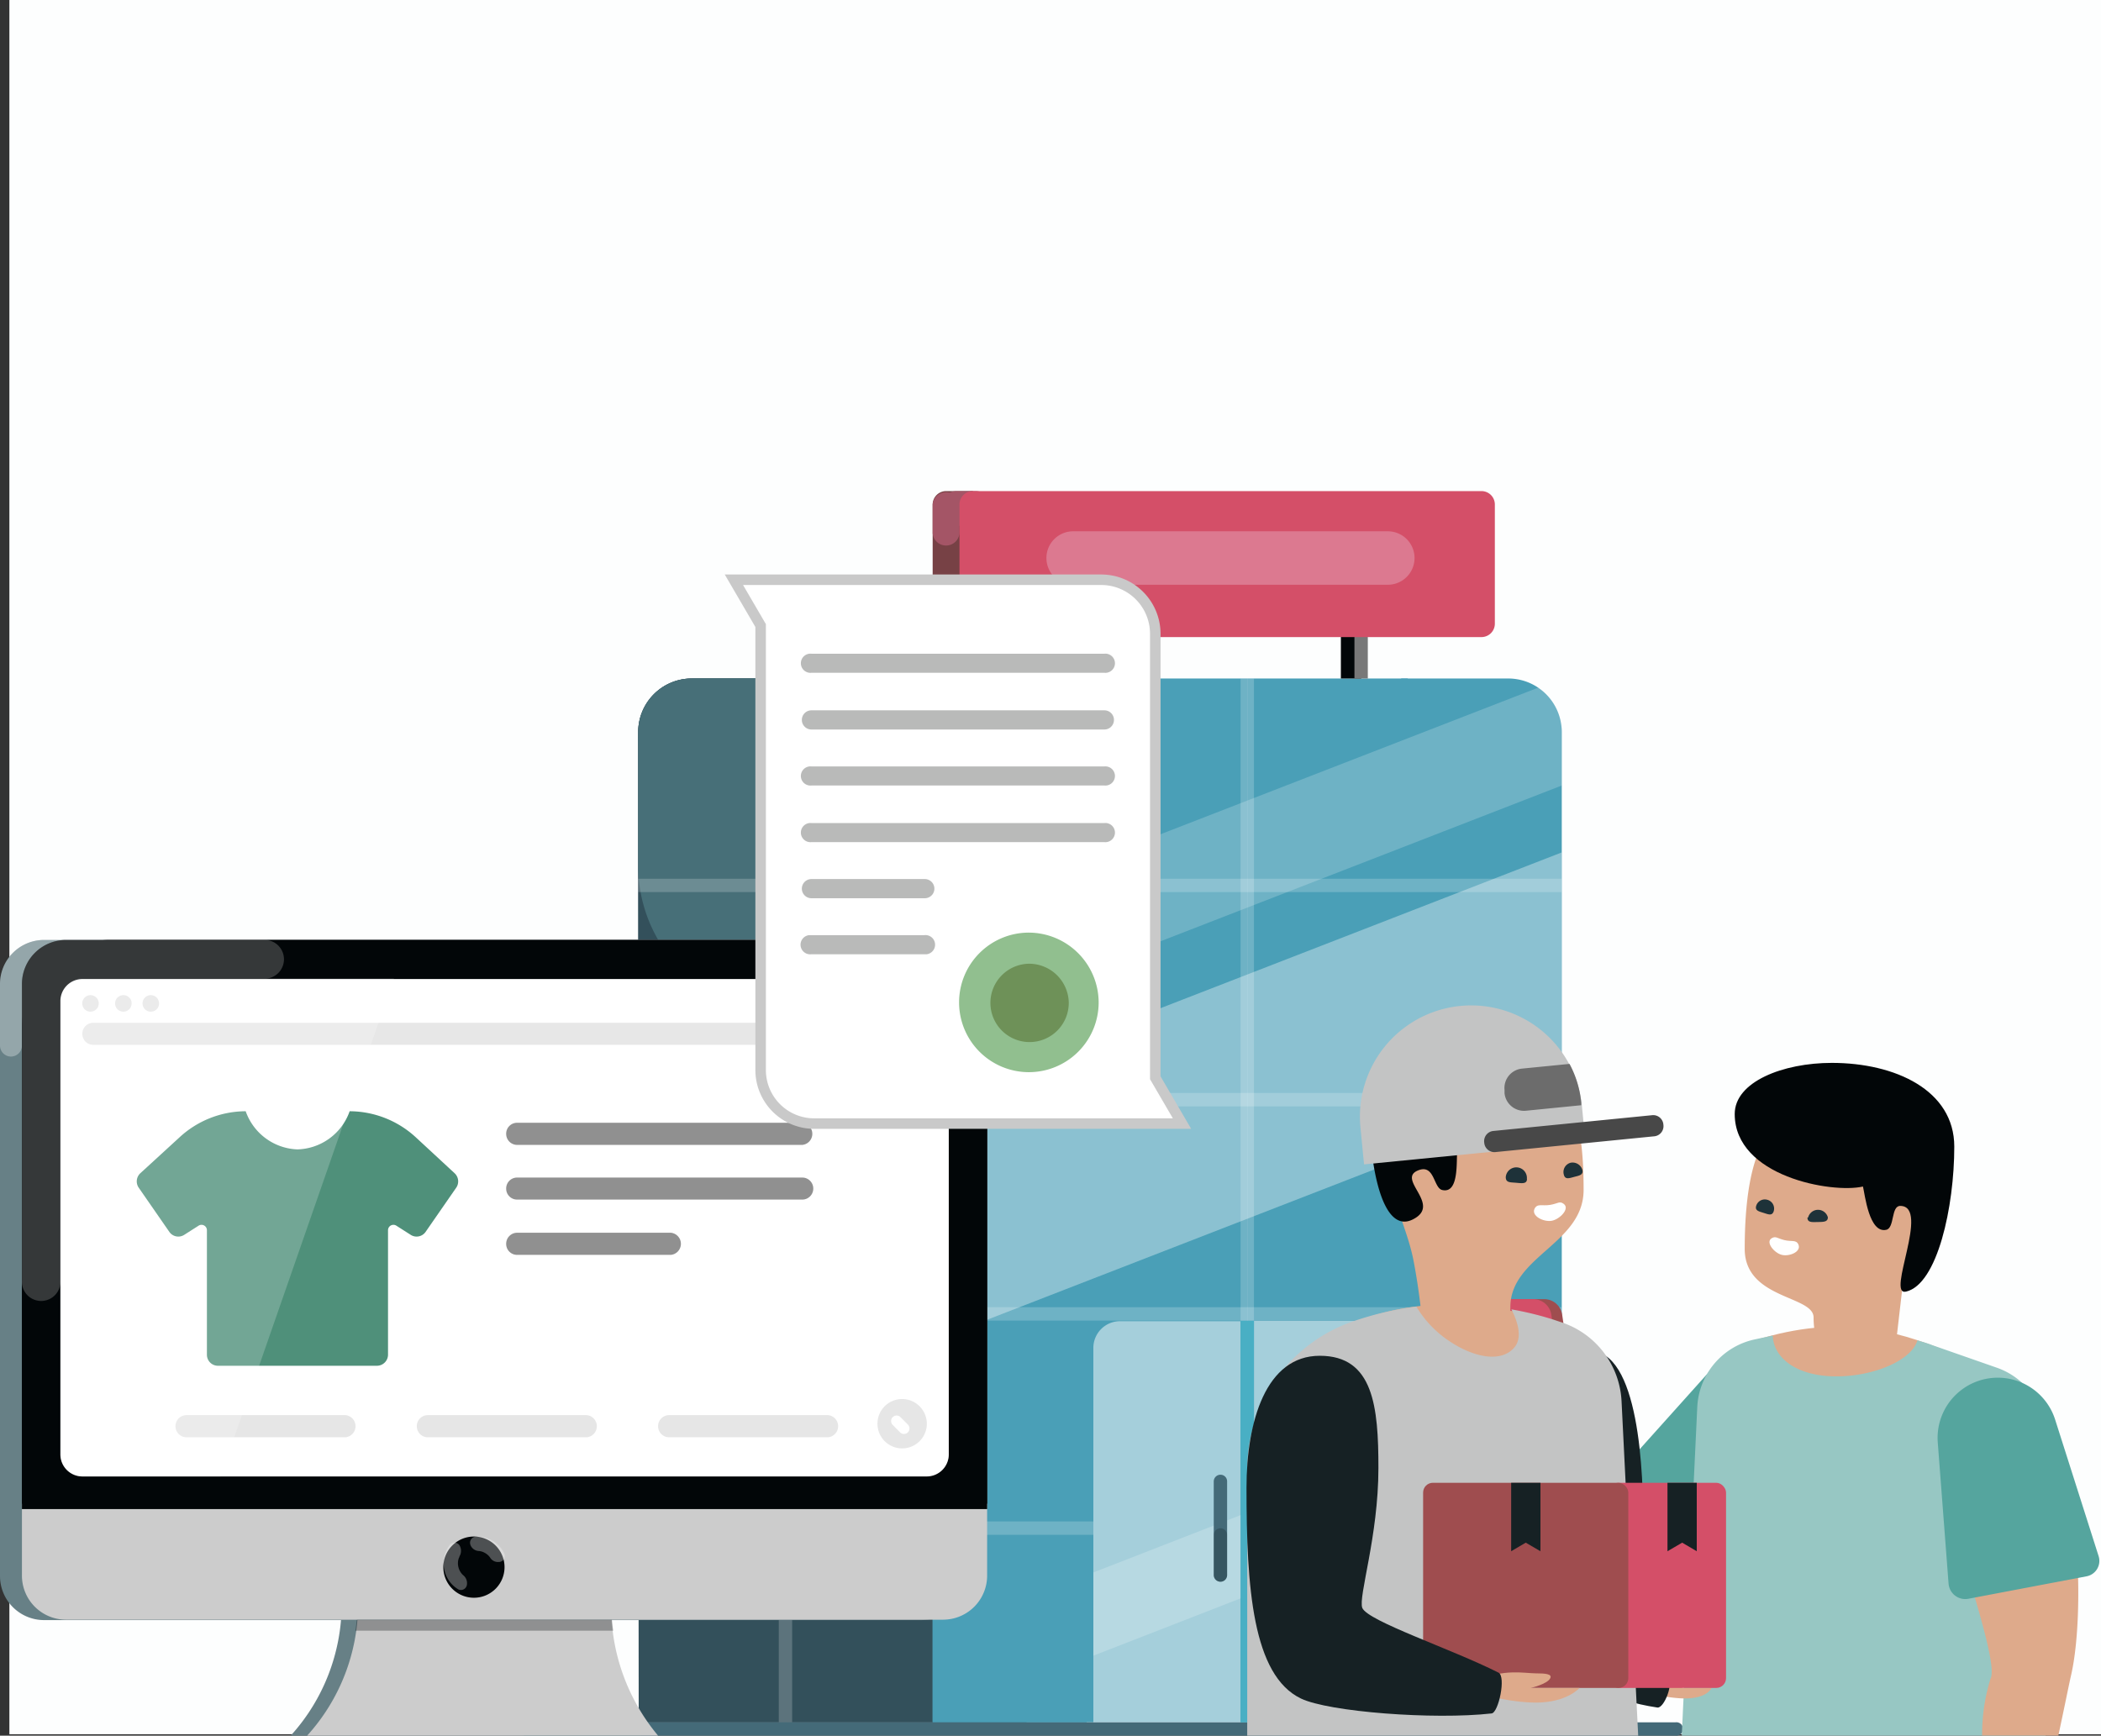 <svg id="Слой_1" data-name="Слой 1" xmlns="http://www.w3.org/2000/svg" viewBox="0 0 205.92 170.14"><rect x="0" y="0" width="205.92" height="170.14" fill="#333333" stroke="none"/><defs><style>.cls-1{fill:#fdfefe;}.cls-2{fill:#33505b;}.cls-3{fill:#476f78;}.cls-4{fill:#4a9fb7;}.cls-19,.cls-20,.cls-34,.cls-39,.cls-5,.cls-6{fill:#fff;}.cls-5{fill-opacity:0.5;}.cls-6,.cls-9{opacity:0.2;}.cls-18,.cls-19,.cls-34,.cls-36,.cls-6,.cls-9{isolation:isolate;}.cls-7{fill:#446a78;}.cls-8{fill:#49afc4;}.cls-10,.cls-18,.cls-9{fill:#020608;}.cls-11{fill:#787878;}.cls-12{fill:#774145;}.cls-13{fill:#a45566;}.cls-14{fill:#d44f68;}.cls-15{fill:#dc7990;}.cls-16{fill:#678086;}.cls-17{fill:#ccc;}.cls-18,.cls-19{opacity:0.3;}.cls-21{fill:#4f907a;}.cls-22{fill:#e7e7e7;}.cls-23{fill:#e6e6e6;}.cls-24{fill:#909090;}.cls-25{fill:#deaa8b;}.cls-26{fill:#55a59e;}.cls-27{fill:#9f4d4f;}.cls-28{fill:#1e3239;}.cls-29{fill:#97c7c3;}.cls-30{fill:#162124;}.cls-31{fill:#c3c4c4;}.cls-32{fill:#6c6c6c;}.cls-33{fill:#484848;}.cls-34,.cls-36{opacity:0.2;}.cls-35{fill:#446875;}.cls-36{fill:#08090b;}.cls-37{fill:#c7854d;}.cls-38{fill:#e4c6a2;}.cls-39{stroke:#c9c9c9;stroke-miterlimit:10;stroke-width:1.03px;}.cls-40{fill:#b9bab9;}.cls-41{fill:#91bf8f;}.cls-42{fill:#6e9158;}</style></defs><title>prt1</title><rect class="cls-1" x="0.92" width="205" height="170"/><path class="cls-2" d="M61.8,71.61a5.25,5.25,0,0,1,5.25-5.24h32.8V168.69h-38Z" transform="translate(0.75 0.14)"/><path class="cls-2" d="M61.8,71.61a5.25,5.25,0,0,1,5.25-5.24h32.8V168.69h-38Z" transform="translate(0.75 0.14)"/><path class="cls-3" d="M61.8,71.61a5.25,5.25,0,0,1,5.25-5.24H90.66V84.73a14.43,14.43,0,1,1-28.86,0Z" transform="translate(0.75 0.14)"/><path class="cls-3" d="M61.8,72.27a5.91,5.91,0,0,1,5.91-5.9h40.66a5.9,5.9,0,1,1,0,11.8H67.71A5.91,5.91,0,0,1,61.8,72.27Z" transform="translate(0.75 0.14)"/><path class="cls-4" d="M90.66,71.61a5.25,5.25,0,0,1,5.25-5.24h9.84V168.69H90.66Z" transform="translate(0.75 0.14)"/><path class="cls-4" d="M105.75,66.37h15.74V168.69H105.75Z" transform="translate(0.75 0.14)"/><path class="cls-4" d="M121.49,66.37h15.74V168.69H121.49Z" transform="translate(0.75 0.14)"/><path class="cls-4" d="M136.58,66.37h10.49a5.25,5.25,0,0,1,5.25,5.24v97.08H136.58Z" transform="translate(0.75 0.14)"/><path class="cls-5" d="M106.41,132a2.62,2.62,0,0,1,2.62-2.63h11.81v39.36H106.41Z" transform="translate(0.75 0.14)"/><path class="cls-5" d="M122.15,129.33H134a2.63,2.63,0,0,1,2.63,2.63v36.73H122.15Z" transform="translate(0.75 0.14)"/><path class="cls-6" d="M75.58,66.37h1.31V168.69H75.58Z" transform="translate(0.75 0.14)"/><path class="cls-4" d="M90.66,71.61a5.25,5.25,0,0,1,5.25-5.24h9.84V168.69H90.66Z" transform="translate(0.75 0.14)"/><path class="cls-6" d="M152.32,86v1.31H61.8V86Z" transform="translate(0.75 0.14)"/><path class="cls-6" d="M152.32,107v1.31H61.8V107Z" transform="translate(0.75 0.14)"/><path class="cls-6" d="M152.32,128v1.31H61.8V128Z" transform="translate(0.75 0.14)"/><path class="cls-6" d="M106.41,149v1.31H61.8V149Z" transform="translate(0.75 0.14)"/><path class="cls-7" d="M163.47,168.69a.66.66,0,1,1,0,1.31H50.65a.66.66,0,0,1,0-1.31Z" transform="translate(0.75 0.14)"/><path class="cls-6" d="M152.32,149v1.31H136.58V149Z" transform="translate(0.75 0.14)"/><path class="cls-6" d="M120.84,66.37h1.31v63h-1.31Z" transform="translate(0.75 0.14)"/><path class="cls-8" d="M120.84,129.33h1.31v39.36h-1.31Z" transform="translate(0.75 0.14)"/><path class="cls-6" d="M90.66,90.31l61.66-23.94V76.86L90.66,100.8Z" transform="translate(0.75 0.14)"/><path class="cls-6" d="M90.66,107.36l61.66-23.94v23.94L90.66,131.3Z" transform="translate(0.75 0.14)"/><path class="cls-6" d="M90.66,107.36l61.66-23.94v23.94L90.66,131.3Z" transform="translate(0.75 0.14)"/><path class="cls-6" d="M122.15,140.2l14.43-5.62v8.16l-14.43,5.61Z" transform="translate(0.75 0.14)"/><path class="cls-6" d="M106.41,154l14.43-5.62v8.16l-14.43,5.62Z" transform="translate(0.75 0.14)"/><path class="cls-7" d="M118.21,145.08a.66.66,0,0,1,.66-.66.65.65,0,0,1,.65.66v9.18a.65.65,0,0,1-.65.65.66.66,0,0,1-.66-.65Z" transform="translate(0.75 0.14)"/><path class="cls-9" d="M118.21,150.32a.66.66,0,0,1,.66-.65.65.65,0,0,1,.65.65v3.94a.65.65,0,0,1-.65.65.66.66,0,0,1-.66-.65Z" transform="translate(0.75 0.14)"/><path class="cls-7" d="M123.46,145.08a.66.66,0,1,1,1.31,0v9.18a.66.66,0,0,1-1.31,0Z" transform="translate(0.75 0.14)"/><path class="cls-10" d="M106.41,60.24h2v6.13h-2Z" transform="translate(0.75 0.14)"/><path class="cls-11" d="M107.72,60.24H109v6.13h-1.31Z" transform="translate(0.75 0.14)"/><path class="cls-10" d="M130.67,60.24h2v6.13h-2Z" transform="translate(0.75 0.14)"/><path class="cls-11" d="M132,60.24h1.31v6.13H132Z" transform="translate(0.75 0.14)"/><path class="cls-12" d="M90.66,49.31A1.32,1.32,0,0,1,92,48H94.6V62.28H92A1.31,1.31,0,0,1,90.66,61Z" transform="translate(0.75 0.14)"/><path class="cls-13" d="M90.66,49.31a1.32,1.32,0,0,1,2.63,0v2.82a1.32,1.32,0,0,1-2.63,0Z" transform="translate(0.75 0.14)"/><path class="cls-13" d="M91.32,49.7A1.7,1.7,0,0,1,93,48h1.85a1.7,1.7,0,0,1,0,3.4H93A1.7,1.7,0,0,1,91.32,49.7Z" transform="translate(0.75 0.14)"/><path class="cls-14" d="M93.29,49.31A1.31,1.31,0,0,1,94.6,48h49.85a1.31,1.31,0,0,1,1.31,1.31V61a1.31,1.31,0,0,1-1.31,1.31H94.6A1.3,1.3,0,0,1,93.29,61Z" transform="translate(0.75 0.14)"/><path class="cls-9" d="M123.46,150.32a.66.66,0,0,1,1.31,0v3.94a.66.66,0,0,1-1.31,0Z" transform="translate(0.75 0.14)"/><path class="cls-15" d="M101.81,54.56a2.62,2.62,0,0,1,2.63-2.62h30.83a2.62,2.62,0,0,1,0,5.24H104.44A2.62,2.62,0,0,1,101.81,54.56Z" transform="translate(0.75 0.14)"/><path class="cls-16" d="M32.71,149.41H57.54v7.91A19.76,19.76,0,0,0,62.14,170H27.74a19.24,19.24,0,0,0,5-12.92Z" transform="translate(0.75 0.14)"/><path class="cls-17" d="M34.32,149.41H59.15v7.91A19.76,19.76,0,0,0,63.75,170H29.35a19.24,19.24,0,0,0,5-12.92Z" transform="translate(0.75 0.14)"/><path class="cls-16" d="M-.75,96.33A4.32,4.32,0,0,1,3.55,92h86a4.32,4.32,0,0,1,4.3,4.34v58a4.32,4.32,0,0,1-4.3,4.33h-86a4.32,4.32,0,0,1-4.3-4.33Z" transform="translate(0.75 0.14)"/><path class="cls-18" d="M34.08,159.71a20.46,20.46,0,0,0,.24-3.14v-1.2H59.15v1.44a20.09,20.09,0,0,0,.2,2.9Z" transform="translate(0.75 0.14)"/><path class="cls-17" d="M1.4,100.66A8.63,8.63,0,0,1,10,92H87.4a8.63,8.63,0,0,1,8.6,8.67v53.63a4.32,4.32,0,0,1-4.3,4.33H5.7a4.32,4.32,0,0,1-4.3-4.33Z" transform="translate(0.75 0.14)"/><path class="cls-19" d="M3.55,92a4.32,4.32,0,0,0-4.3,4.34v6a1.08,1.08,0,0,0,1.08,1.09,1.08,1.08,0,0,0,1.07-1.09H89.55A4.32,4.32,0,0,0,93.85,98V96.33A4.32,4.32,0,0,0,89.55,92Z" transform="translate(0.75 0.14)"/><path class="cls-10" d="M1.4,100.66A8.63,8.63,0,0,1,10,92H87.4a8.63,8.63,0,0,1,8.6,8.67v46.59H1.4Z" transform="translate(0.75 0.14)"/><path class="cls-10" d="M1.4,96.33A4.32,4.32,0,0,1,5.7,92h86A4.32,4.32,0,0,1,96,96.33v51.46H1.4Z" transform="translate(0.75 0.14)"/><path class="cls-20" d="M5.17,98a2.16,2.16,0,0,1,2.15-2.17H90.09A2.16,2.16,0,0,1,92.24,98v44.42a2.16,2.16,0,0,1-2.15,2.17H7.32a2.16,2.16,0,0,1-2.15-2.17Z" transform="translate(0.75 0.14)"/><path class="cls-6" d="M25.32,92a1.9,1.9,0,0,1,0,3.79h-18A2.16,2.16,0,0,0,5.17,98v27.36a1.89,1.89,0,1,1-3.77,0v-29A4.32,4.32,0,0,1,5.7,92Z" transform="translate(0.75 0.14)"/><path class="cls-21" d="M23.33,108.79a9.6,9.6,0,0,0-6.51,2.58L13,114.87a1.09,1.09,0,0,0-.15,1.42l3,4.33a1.07,1.07,0,0,0,1.45.29l1.41-.9a.53.53,0,0,1,.82.45v12.19a1.08,1.08,0,0,0,1.08,1.09H36.2a1.09,1.09,0,0,0,1.08-1.09V120.46a.53.53,0,0,1,.82-.45l1.41.9a1.07,1.07,0,0,0,1.45-.29l3-4.33a1.09,1.09,0,0,0-.15-1.42l-3.78-3.5a9.62,9.62,0,0,0-6.51-2.58,5.59,5.59,0,0,1-5.11,3.74A5.59,5.59,0,0,1,23.33,108.79Z" transform="translate(0.75 0.14)"/><path class="cls-10" d="M48.7,153.48a3,3,0,1,1-3-3A3,3,0,0,1,48.7,153.48Z" transform="translate(0.75 0.14)"/><path class="cls-19" d="M45,155.27a.59.59,0,0,1-.85.38,3.08,3.08,0,0,1-.68-.57,3,3,0,0,1-.69-1.43,3,3,0,0,1,.13-1.58,3.2,3.2,0,0,1,.44-.79.59.59,0,0,1,.93.05,1.06,1.06,0,0,1,0,1.1s0,.09-.05.13a1.57,1.57,0,0,0-.07.83,1.59,1.59,0,0,0,.36.75l.09.1A1,1,0,0,1,45,155.27Z" transform="translate(0.75 0.14)"/><path class="cls-19" d="M45.36,151.3a.59.59,0,0,1,.48-.8,3,3,0,0,1,.52,0,3.18,3.18,0,0,1,1.15.38,3.07,3.07,0,0,1,.9.82q.15.22.27.45a.6.6,0,0,1-.46.82h-.06a.89.89,0,0,1-.88-.44,1.52,1.52,0,0,0-.48-.43,1.42,1.42,0,0,0-.6-.2.94.94,0,0,1-.83-.56Z" transform="translate(0.75 0.14)"/><path class="cls-22" d="M7.32,101.2a1.07,1.07,0,0,1,1.07-1.08H89a1.08,1.08,0,0,1,0,2.16H8.39A1.07,1.07,0,0,1,7.32,101.2Z" transform="translate(0.75 0.14)"/><path class="cls-23" d="M8.93,98.22a.81.81,0,1,1-.81-.81A.81.81,0,0,1,8.93,98.22Z" transform="translate(0.75 0.14)"/><path class="cls-23" d="M12.15,98.22a.81.81,0,1,1-.8-.81A.8.8,0,0,1,12.15,98.22Z" transform="translate(0.75 0.14)"/><path class="cls-23" d="M14.84,98.22a.81.81,0,1,1-.81-.81A.81.81,0,0,1,14.84,98.22Z" transform="translate(0.75 0.14)"/><path class="cls-24" d="M48.86,111a1.07,1.07,0,0,1,1.07-1.08H77.88a1.09,1.09,0,0,1,0,2.17H49.93A1.08,1.08,0,0,1,48.86,111Z" transform="translate(0.75 0.14)"/><path class="cls-24" d="M48.86,116.37a1.07,1.07,0,0,1,1.07-1.08H77.88a1.08,1.08,0,0,1,0,2.16H49.93A1.07,1.07,0,0,1,48.86,116.37Z" transform="translate(0.75 0.14)"/><path class="cls-24" d="M48.86,121.79a1.08,1.08,0,0,1,1.07-1.09H65a1.09,1.09,0,0,1,0,2.17H49.93A1.07,1.07,0,0,1,48.86,121.79Z" transform="translate(0.75 0.14)"/><path class="cls-23" d="M40.1,139.66a1.08,1.08,0,0,1,1.08-1.08H56.76a1.09,1.09,0,0,1,0,2.17H41.18A1.08,1.08,0,0,1,40.1,139.66Z" transform="translate(0.75 0.14)"/><path class="cls-23" d="M16.45,139.66a1.08,1.08,0,0,1,1.08-1.08H33.11a1.09,1.09,0,0,1,0,2.17H17.53A1.08,1.08,0,0,1,16.45,139.66Z" transform="translate(0.75 0.14)"/><path class="cls-23" d="M63.75,139.66a1.08,1.08,0,0,1,1.08-1.08H80.41a1.09,1.09,0,0,1,0,2.17H64.83A1.08,1.08,0,0,1,63.75,139.66Z" transform="translate(0.75 0.14)"/><path class="cls-23" d="M90.09,139.39A2.42,2.42,0,1,1,87.67,137,2.43,2.43,0,0,1,90.09,139.39Z" transform="translate(0.75 0.14)"/><path class="cls-20" d="M86.71,139.5a.54.54,0,0,1,.76-.76l.76.76a.55.55,0,0,1,0,.77.54.54,0,0,1-.76,0Z" transform="translate(0.75 0.14)"/><path class="cls-6" d="M37.86,95.78H7.32A2.16,2.16,0,0,0,5.17,98v44.42a2.16,2.16,0,0,0,2.15,2.17H20.87Zm51.92,48.76h.31a2.16,2.16,0,0,0,2.15-2.17v-6.51Z" transform="translate(0.75 0.14)"/><path class="cls-25" d="M154.8,159.51c6.34-2.73,21.51-14.39,20.71-18.89s-4.77-6.73-8.16-5.36-12.55,14.89-12.55,14.89-10.25-12.92-13.37-12.92S151.51,160.92,154.8,159.51Z" transform="translate(0.75 0.14)"/><path class="cls-26" d="M176.23,141.23a5.91,5.91,0,0,0-9.6-6.75l-9.31,10.38a1.66,1.66,0,0,0,.16,2.37l9.1,7.79a1.61,1.61,0,0,0,2.46-.45Z" transform="translate(0.75 0.14)"/><path class="cls-27" d="M152.36,128.74a1.78,1.78,0,0,0-1.76-1.53h-7a1.79,1.79,0,0,0-1.77,2l1.62,11.35a1.8,1.8,0,0,0,1.77,1.53h7.05a1.78,1.78,0,0,0,1.76-2Z" transform="translate(0.75 0.14)"/><path class="cls-14" d="M151.3,128.74a1.8,1.8,0,0,0-1.77-1.53h-6a1.79,1.79,0,0,0-1.77,2l1.62,11.35a1.8,1.8,0,0,0,1.77,1.53h6a1.79,1.79,0,0,0,1.77-2Z" transform="translate(0.75 0.14)"/><path class="cls-25" d="M140.91,135.67c0,2-.27,3.78,1,3.78s3.57-1.59,3.57-3.56-1-3.57-2.23-3.57S140.91,133.7,140.91,135.67Z" transform="translate(0.75 0.14)"/><path class="cls-25" d="M177,129c0,2.41,1,3.82.81,5.82l8-.58a6.17,6.17,0,0,1-.64-3.53l.6-5.19s2.3-4.93,2.3-8.55c0-8-6.21-7.13-12.92-7.13-4,0-4.9,6.69-4.9,12.48C170.29,127.22,177,126.85,177,129Z" transform="translate(0.75 0.14)"/><path class="cls-10" d="M169.27,109.06c0,6.13,9.53,7.81,12.57,7.11.19.78.6,4.63,2.29,4.24.82-.19.45-2.34,1.36-2.34,3,0-1.42,8.86.57,8.4,3.08-.71,4.73-8.32,4.73-14.21,0-5.54-5.8-8.21-12-8.21C174,104.05,169.27,105.9,169.27,109.06Z" transform="translate(0.75 0.14)"/><path class="cls-25" d="M172.07,131c8.32-2.38,13.82-.45,19.16,1.78l-1.33,1.34-11.14,7.57C174.74,139.44,165.83,132.76,172.07,131Z" transform="translate(0.75 0.14)"/><path class="cls-20" d="M172.89,121.24c-.63.39.26,1.45,1,1.63s1.91-.3,1.63-1c-.22-.52-.67-.27-1.39-.45S173.3,121,172.89,121.24Z" transform="translate(0.75 0.14)"/><path class="cls-28" d="M173.09,118.6c-.16.47-.52.3-1,.15s-.86-.23-.71-.7a.88.88,0,0,1,1.12-.57A.89.89,0,0,1,173.09,118.6Z" transform="translate(0.75 0.14)"/><path class="cls-28" d="M176.4,119.22c0,.49.44.44,1,.43s1,0,1-.46a1,1,0,0,0-1.93,0Z" transform="translate(0.75 0.14)"/><path class="cls-29" d="M173,130.78c.07,2.21,2.36,4,6.24,4,3.61,0,7.34-1.53,7.94-3.53.48.14,1,.29,1.43.46l6.35,2.22a7.13,7.13,0,0,1,4.78,6.73V170H164.08l1.52-32.21a7.13,7.13,0,0,1,5.62-6.63Z" transform="translate(0.75 0.14)"/><path class="cls-25" d="M198.76,138.8c4.1,2,5,18.39,3.51,25.13-.11.48-.28,1.28-.49,2.3s-.49,2.35-.79,3.76h-7.47a18.35,18.35,0,0,1,.82-5.57c.52-1-.78-5.43-2.16-10.1-1.47-5-3-10.25-2.57-12.08C190.5,138.7,194.65,136.8,198.76,138.8Z" transform="translate(0.75 0.14)"/><path class="cls-26" d="M200.67,139a5.9,5.9,0,0,0-11.5,2.24l1.06,13.85a1.64,1.64,0,0,0,1.94,1.49l11.58-2.2a1.54,1.54,0,0,0,1.18-2Z" transform="translate(0.75 0.14)"/><path class="cls-25" d="M164.4,166.35c-1.2,0-3.69-.37-3.87-.92v-.61a6.76,6.76,0,0,1,3.87-.52c.68,0,1.17,0,1,.34s-1.36.68-1.36.68H167S166.61,166.35,164.4,166.35Z" transform="translate(0.75 0.14)"/><path class="cls-30" d="M152.14,159.58c-4.31-2.19-4.45-4.15-4.29-13.9.12-6.49,2.34-13.31,7.17-13.4S160.38,144,160.29,150c-.09,4.83-3.25,11.34,2.39,14.37.68.36-.33,3-1,2.87C152.14,165.8,154.62,160.84,152.14,159.58Z" transform="translate(0.75 0.14)"/><path class="cls-25" d="M147.28,128c0,2.59-1.12,2.19-.87,4.34l-8.64-.63a6.56,6.56,0,0,0,.71-3.79c-.15-1.25-.38-2.92-.71-4.59-.66-3.3-2.44-6.28-2.44-10.17,0-8.62,6.69-7.66,13.89-7.66,4.31,0,5.24,4.78,5.24,11C154.46,121.78,147.28,123,147.28,128Z" transform="translate(0.75 0.14)"/><path class="cls-10" d="M151.11,104.54a7.5,7.5,0,0,1-9,7.76c-.2.85.3,4.63-1.51,4.21-.87-.2-.73-2.61-2.39-1.91-2.09.88,2.39,3.35-.48,4.79-3,1.52-4.31-5.17-4.31-11.5,0-6,5.27-6.22,12-6.22C150.5,101.67,151.11,101.15,151.11,104.54Z" transform="translate(0.75 0.14)"/><path class="cls-25" d="M151.19,129.28c-8.95-2.55-14.82-1.7-20.57.7l1.44,1.43,12,8.15C148.34,137.16,157.89,131.2,151.19,129.28Z" transform="translate(0.75 0.14)"/><path class="cls-20" d="M152.51,117.87c.64.47-.4,1.53-1.19,1.66s-2-.47-1.67-1.18c.28-.55.74-.25,1.53-.38S152.09,117.56,152.51,117.87Z" transform="translate(0.75 0.14)"/><path class="cls-28" d="M152.52,115c.12.51.52.36,1,.23s.94-.18.82-.69a1,1,0,0,0-1.16-.7A.94.94,0,0,0,152.52,115Z" transform="translate(0.75 0.14)"/><path class="cls-28" d="M148.91,115.42c0,.52-.5.43-1.08.38s-1,0-1-.56a1,1,0,0,1,2.07.18Z" transform="translate(0.75 0.14)"/><path class="cls-31" d="M140.84,131c2.72,2,5.66,2.53,6.92.83.61-.83.36-2.2-.38-3.62a31.17,31.17,0,0,1,4.1,1l.78.26a8.6,8.6,0,0,1,5.92,7.76L159.81,170H121.49V143.89a15.36,15.36,0,0,1,10.28-14.47,30.67,30.67,0,0,1,6.3-1.48A10.57,10.57,0,0,0,140.84,131Z" transform="translate(0.75 0.14)"/><path class="cls-31" d="M132.59,110.4a10.9,10.9,0,0,1,21.7-2.16l.35,3.62L132.94,114Z" transform="translate(0.75 0.14)"/><path class="cls-32" d="M153.08,104.15a10,10,0,0,1,1.15,3.82l0,.23-5.42.54a1.92,1.92,0,0,1-2.1-1.72l0-.32a1.91,1.91,0,0,1,1.72-2.09Z" transform="translate(0.75 0.14)"/><path class="cls-33" d="M145.65,110.72l15.5-1.54a1,1,0,0,1,1.13.93h0a1,1,0,0,1-.93,1.14l-15.5,1.54a1,1,0,0,1-1.13-.93h0A1,1,0,0,1,145.65,110.72Z" transform="translate(0.75 0.14)"/><rect class="cls-14" x="157.68" y="145.35" width="11.49" height="20.11" rx="0.96" ry="0.96"/><rect class="cls-27" x="139.48" y="145.35" width="20.11" height="20.11" rx="0.96" ry="0.96"/><path class="cls-30" d="M150.23,145.21h-2.87v6.71l1.43-.84,1.44.84Z" transform="translate(0.75 0.14)"/><path class="cls-30" d="M165.55,145.21h-2.87v6.71l1.44-.84,1.43.84Z" transform="translate(0.75 0.14)"/><path class="cls-25" d="M149.75,166.76c-1.69,0-5.19-.51-5.44-1.28v-.87c2.09-1.2,4.48-.72,5.44-.72s1.65.06,1.44.48c-.3.59-1.92.95-1.92.95h4.79S152.85,166.76,149.75,166.76Z" transform="translate(0.75 0.14)"/><path class="cls-30" d="M126.76,166.36c-4.75-2.28-5.34-10.88-5.34-20.67,0-6.51,1.91-12.93,7.18-12.93s5.75,5,5.75,11c0,6.71-2,12.64-1.58,13.72.55,1.3,8.71,4,13.35,6.34.76.38,0,3.94-.68,4C139.76,168.46,129.49,167.67,126.76,166.36Z" transform="translate(0.75 0.14)"/><path class="cls-34" d="M106.12,101.14v1.12H92.64v-1.12Z" transform="translate(0.75 0.14)"/><path class="cls-34" d="M80.28,93.59l12.36-4.81v7l-12.36,4.81Z" transform="translate(0.75 0.14)"/><path class="cls-35" d="M76.85,97.77a.56.56,0,0,1,.62-.5.54.54,0,0,1,.5.5v7.86a.56.56,0,0,1-.62.5.54.54,0,0,1-.5-.5Z" transform="translate(0.75 0.14)"/><path class="cls-36" d="M76.85,102.26a.56.56,0,0,1,.62-.5.54.54,0,0,1,.5.5v3.37a.56.56,0,0,1-.62.5.54.54,0,0,1-.5-.5Z" transform="translate(0.75 0.14)"/><path class="cls-35" d="M81.34,97.77a.56.56,0,0,1,1.12,0v7.86a.56.56,0,1,1-1.12,0Z" transform="translate(0.75 0.14)"/><path class="cls-36" d="M81.34,102.26a.56.56,0,0,1,1.12,0v3.37a.56.56,0,1,1-1.12,0Z" transform="translate(0.75 0.14)"/><path class="cls-37" d="M112.61,80.23h0s-.38-.13-.44-.31v-.19a.34.34,0,0,1,.19-.12c.06,0,.12.06.19.06.06.25.12.37.06.56Zm-.31-.44h-.07v.06c0,.07.19.19.32.19a.34.34,0,0,0-.13-.25Z" transform="translate(0.75 0.14)"/><path class="cls-38" d="M110.49,59a.59.59,0,0,0-.63.62v4.31h1.5V60a.85.85,0,0,0-.75-.94Z" transform="translate(0.75 0.14)"/><path class="cls-38" d="M109.8,63.57v1.87c0,.12.06.18.12.31l.88,1c.06.12.25.12.37,0s.13-.13.07-.19a.23.23,0,0,0-.07-.19l-.62-.81V64.38a.17.17,0,0,1,.19-.19c.12,0,.25.12.25.19h0v.75a.29.29,0,0,0,.31.31.3.3,0,0,0,.31-.31v-1l-.25-.63Z" transform="translate(0.75 0.14)"/><path class="cls-39" d="M112.48,105.51V62a5.3,5.3,0,0,0-5.3-5.31h-36l2.62,4.49v43.5A5.25,5.25,0,0,0,79,110H115.1Z" transform="translate(0.75 0.14)"/><path class="cls-40" d="M107.49,65.81H78.78a.94.94,0,1,1,0-1.87h28.71a.94.94,0,1,1,0,1.87Z" transform="translate(0.75 0.14)"/><path class="cls-40" d="M107.49,71.37H78.78a.94.94,0,0,1,0-1.88h28.71a.94.94,0,1,1,0,1.88Z" transform="translate(0.75 0.14)"/><path class="cls-40" d="M107.49,76.86H78.78a.94.94,0,1,1,0-1.87h28.71a.94.94,0,1,1,0,1.87Z" transform="translate(0.75 0.14)"/><path class="cls-40" d="M107.49,82.41H78.78a.94.94,0,1,1,0-1.87h28.71a.94.94,0,1,1,0,1.87Z" transform="translate(0.75 0.14)"/><path class="cls-40" d="M89.89,87.91H78.78a.94.94,0,0,1,0-1.88H89.89a.94.94,0,1,1,0,1.88Z" transform="translate(0.75 0.14)"/><path class="cls-40" d="M89.89,93.4H78.78a.94.94,0,0,1-.25-1.87h11.3a.94.94,0,1,1,.25,1.87Z" transform="translate(0.75 0.14)"/><path class="cls-41" d="M106.93,98.14a6.84,6.84,0,1,1-6.87-6.86A6.87,6.87,0,0,1,106.93,98.14Z" transform="translate(0.75 0.14)"/><path class="cls-42" d="M104,98.14a3.84,3.84,0,1,1-3.87-3.81h0A3.89,3.89,0,0,1,104,98.14Z" transform="translate(0.75 0.14)"/></svg>